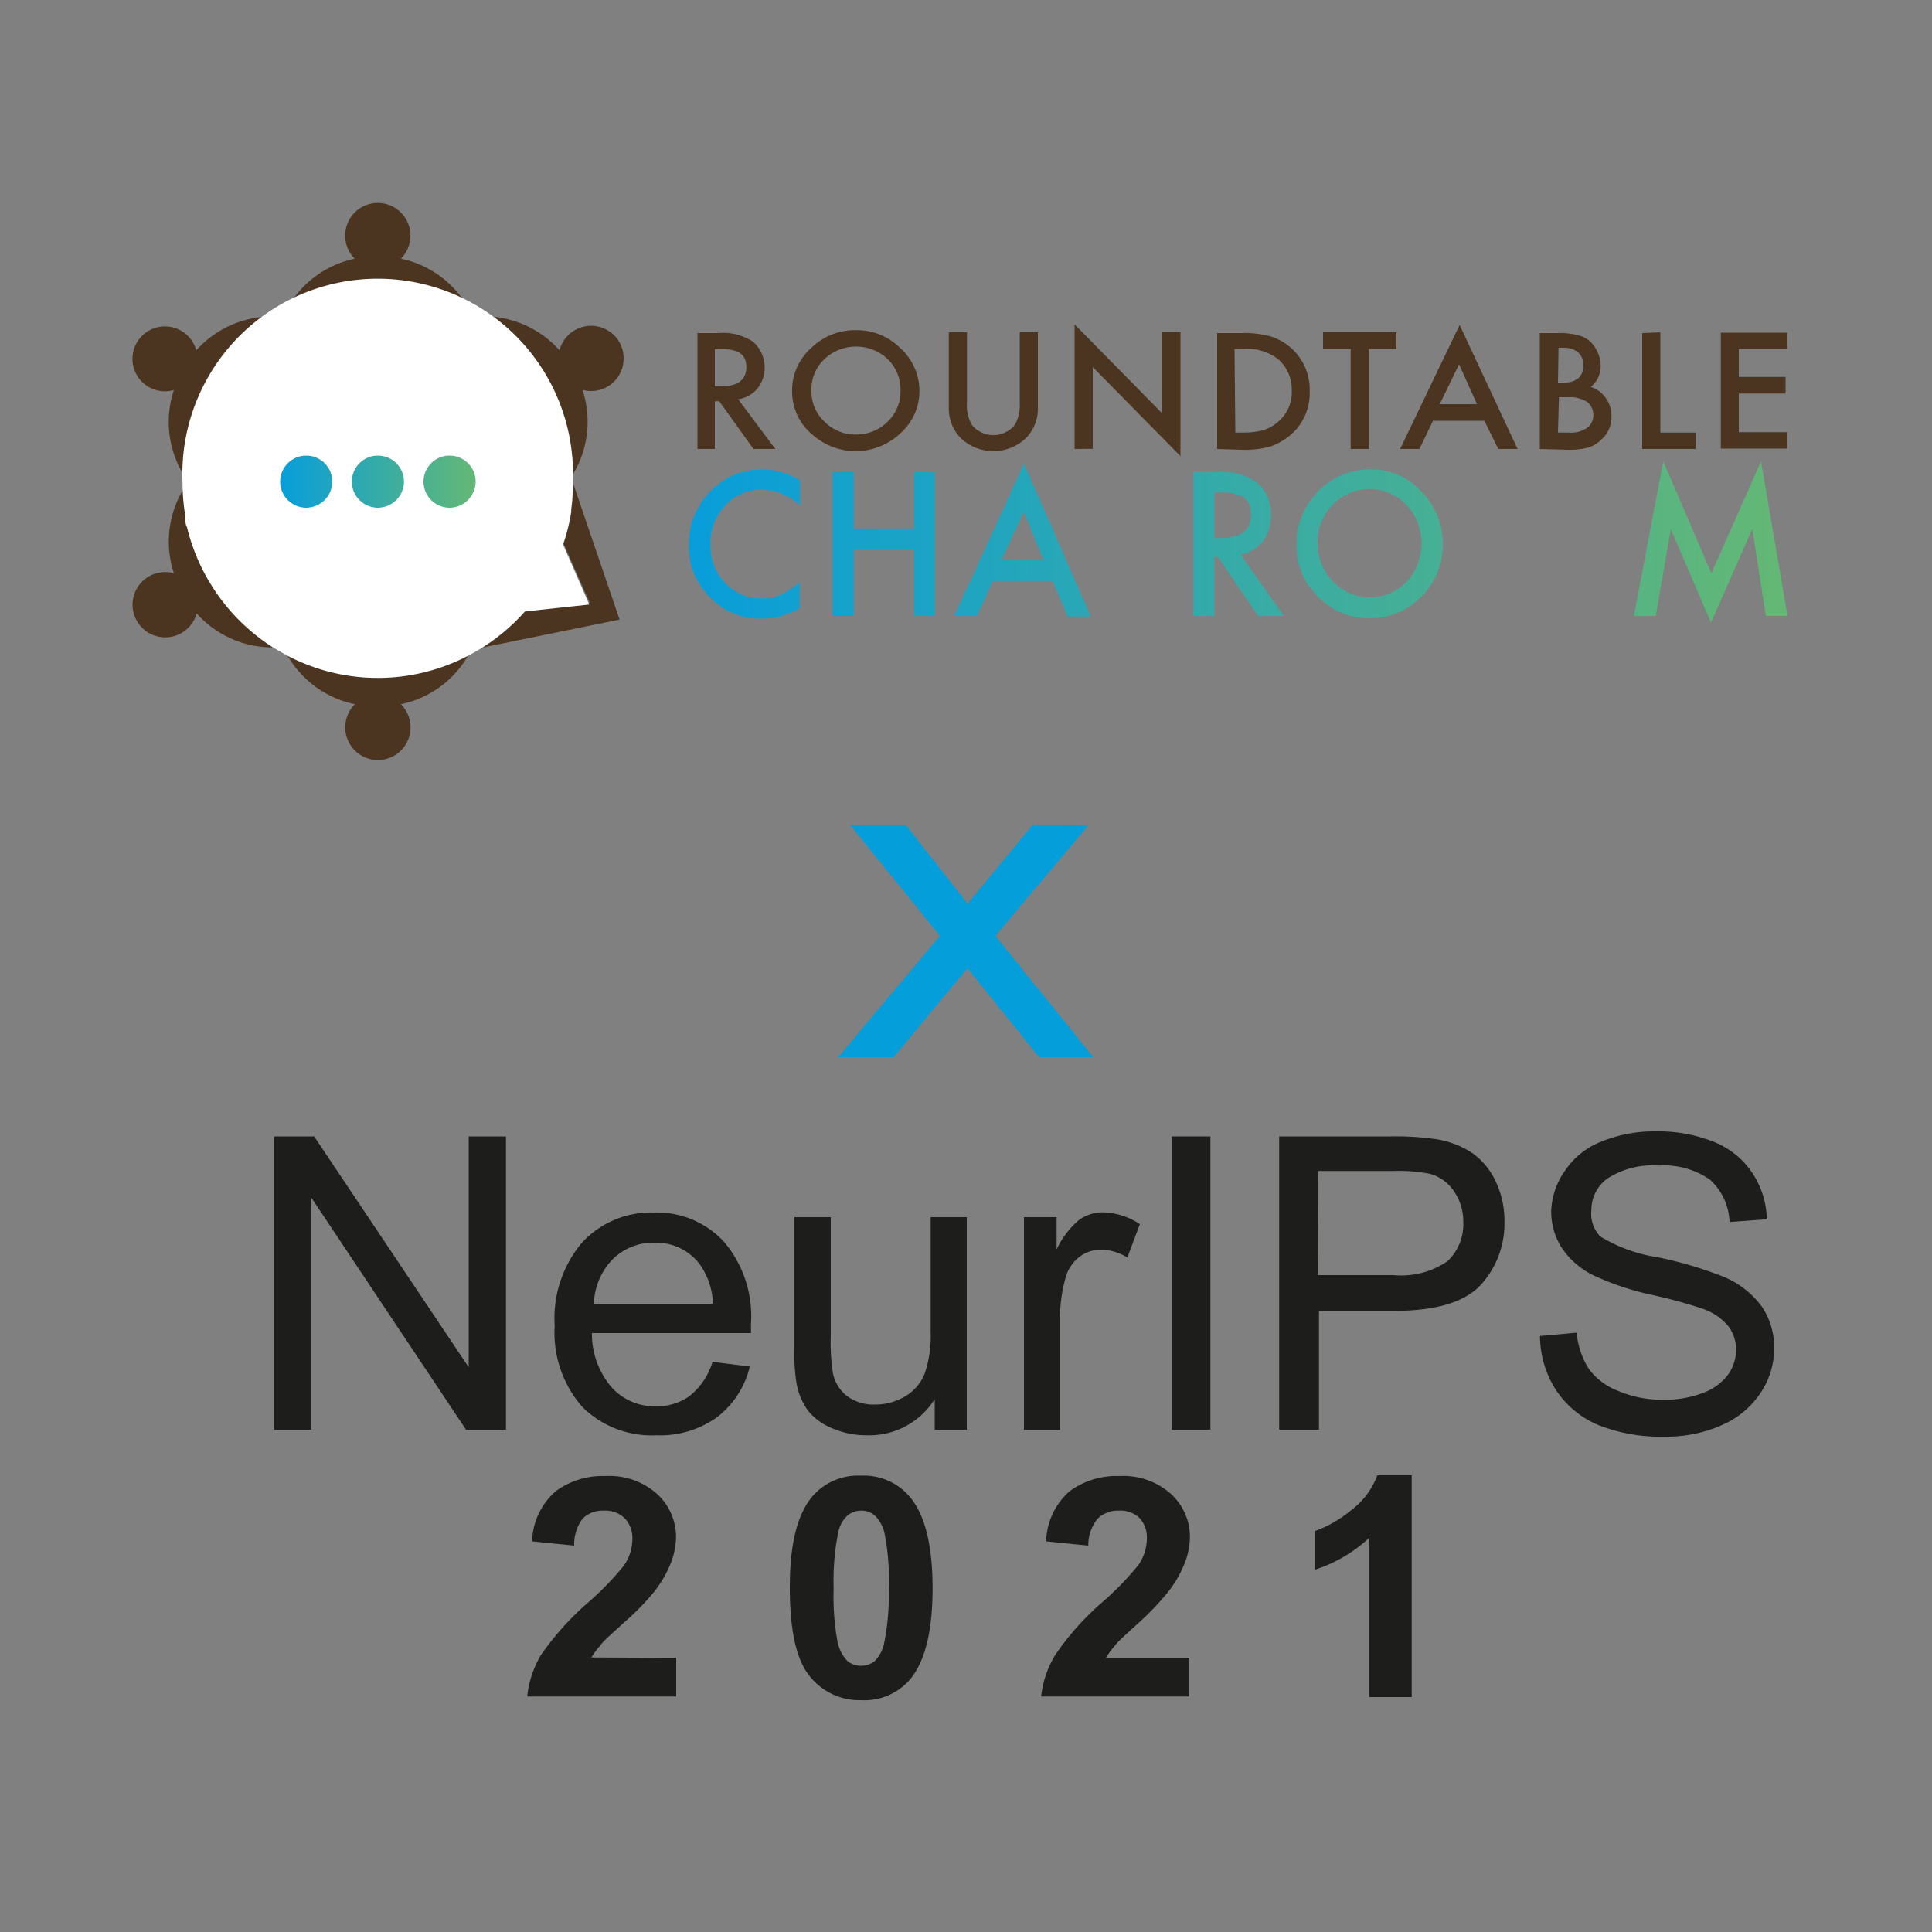 <svg xmlns="http://www.w3.org/2000/svg" xmlns:xlink="http://www.w3.org/1999/xlink" viewBox="0 0 100 100"><rect x="0" y="0" width="100" height="100" fill="#808080" stroke="none"/><defs><style>.cls-1{fill:#049eda;}.cls-2{fill:#1d1d1b;}.cls-3{isolation:isolate;}.cls-4{fill:#4b3521;}.cls-5{fill:url(#linear-gradient);}.cls-6{fill:url(#linear-gradient-2);}.cls-7{fill:url(#linear-gradient-3);}.cls-8{fill:url(#linear-gradient-6);}.cls-9{fill:url(#linear-gradient-8);}.cls-10{fill:#fff;}.cls-11{fill:url(#linear-gradient-9);}.cls-12{fill:url(#linear-gradient-10);}.cls-13{fill:url(#linear-gradient-11);}.cls-14{fill:url(#linear-gradient-12);}</style><linearGradient id="linear-gradient" x1="123.9" y1="498.04" x2="180.72" y2="498.04" gradientTransform="matrix(1, 0, 0, -1, -88.2, 526.19)" gradientUnits="userSpaceOnUse"><stop offset="0" stop-color="#089eda"/><stop offset="1" stop-color="#64b874"/></linearGradient><linearGradient id="linear-gradient-2" x1="123.9" y1="498.04" x2="180.72" y2="498.04" xlink:href="#linear-gradient"/><linearGradient id="linear-gradient-3" x1="123.9" y1="498.27" x2="180.72" y2="498.27" xlink:href="#linear-gradient"/><linearGradient id="linear-gradient-6" x1="123.9" y1="498.04" x2="180.72" y2="498.04" xlink:href="#linear-gradient"/><linearGradient id="linear-gradient-8" x1="123.9" y1="498.14" x2="180.72" y2="498.14" xlink:href="#linear-gradient"/><linearGradient id="linear-gradient-9" x1="102.71" y1="501.26" x2="105.4" y2="501.26" gradientTransform="matrix(1, 0, 0, -1, -88.2, 526.19)" gradientUnits="userSpaceOnUse"><stop offset="0" stop-color="#64b874"/><stop offset="1" stop-color="#089eda"/></linearGradient><linearGradient id="linear-gradient-10" x1="106.41" y1="501.26" x2="109.11" y2="501.26" xlink:href="#linear-gradient-9"/><linearGradient id="linear-gradient-11" x1="110.12" y1="501.26" x2="112.82" y2="501.26" xlink:href="#linear-gradient-9"/><linearGradient id="linear-gradient-12" x1="102.71" y1="501.26" x2="112.82" y2="501.26" xlink:href="#linear-gradient"/></defs><g id="Layer_1" data-name="Layer 1"><path class="cls-1" d="M48.65,48.44,44,42.7h2.88l3.2,4.07,3.37-4.07h2.9l-4.83,5.74,5.07,6.28H53.79l-3.72-4.6-3.82,4.6H43.38Z"/><path class="cls-2" d="M14.19,74V58.82h2.07l8,11.95V58.82h1.93V74H24.12l-8-12V74Z"/><path class="cls-2" d="M36.88,70.49l1.93.24a4.67,4.67,0,0,1-1.69,2.62,5.07,5.07,0,0,1-3.16.94,5.08,5.08,0,0,1-3.84-1.49,5.84,5.84,0,0,1-1.41-4.18,6.07,6.07,0,0,1,1.43-4.32,4.87,4.87,0,0,1,3.72-1.54,4.72,4.72,0,0,1,3.61,1.51,5.94,5.94,0,0,1,1.4,4.24c0,.11,0,.27,0,.49H30.64a4.24,4.24,0,0,0,1,2.79,3,3,0,0,0,2.3,1,2.88,2.88,0,0,0,1.76-.54A3.57,3.57,0,0,0,36.88,70.49Zm-6.14-3H36.9a3.69,3.69,0,0,0-.71-2.09,2.84,2.84,0,0,0-2.31-1.08,3,3,0,0,0-2.17.86A3.45,3.45,0,0,0,30.74,67.47Z"/><path class="cls-2" d="M48.38,74V72.42a4,4,0,0,1-3.5,1.87,4.45,4.45,0,0,1-1.82-.37A3.05,3.05,0,0,1,41.81,73a3.44,3.44,0,0,1-.58-1.39,9.3,9.3,0,0,1-.11-1.75V63H43v6.12a10.4,10.4,0,0,0,.12,2,2,2,0,0,0,.75,1.16,2.31,2.31,0,0,0,1.41.42,3.05,3.05,0,0,0,1.58-.43,2.4,2.4,0,0,0,1-1.17,6,6,0,0,0,.31-2.16V63h1.87V74Z"/><path class="cls-2" d="M53,74V63h1.69v1.67a4.48,4.48,0,0,1,1.18-1.54,2.11,2.11,0,0,1,1.2-.38,3.64,3.64,0,0,1,1.93.61l-.65,1.73a2.68,2.68,0,0,0-1.37-.41,1.82,1.82,0,0,0-1.1.37,2,2,0,0,0-.7,1,7.5,7.5,0,0,0-.31,2.18V74Z"/><path class="cls-2" d="M60.65,74V58.82h2V74Z"/><path class="cls-2" d="M66.21,74V58.82H72a14.69,14.69,0,0,1,2.31.14,4.76,4.76,0,0,1,1.88.71,3.71,3.71,0,0,1,1.22,1.47,4.66,4.66,0,0,1,.46,2.08,4.71,4.71,0,0,1-1.23,3.29c-.83.89-2.32,1.34-4.47,1.34h-3.9V74Zm2-8h3.93a4.23,4.23,0,0,0,2.78-.72,2.63,2.63,0,0,0,.82-2,2.76,2.76,0,0,0-.49-1.63,2.18,2.18,0,0,0-1.27-.9,8.49,8.49,0,0,0-1.88-.14H68.23Z"/><path class="cls-2" d="M79.71,69.15l1.9-.17a4.18,4.18,0,0,0,.63,1.88A3.42,3.42,0,0,0,83.77,72a5.81,5.81,0,0,0,2.34.45,5.5,5.5,0,0,0,2-.34,2.85,2.85,0,0,0,1.32-.94,2.23,2.23,0,0,0,.43-1.3,2,2,0,0,0-.42-1.25,3,3,0,0,0-1.37-.9A25.26,25.26,0,0,0,85.39,67a14.55,14.55,0,0,1-2.94-1,4.22,4.22,0,0,1-1.62-1.42,3.48,3.48,0,0,1-.54-1.9A3.83,3.83,0,0,1,81,60.6a4,4,0,0,1,1.91-1.52,7.19,7.19,0,0,1,2.79-.52,7.71,7.71,0,0,1,3,.54,4.3,4.3,0,0,1,2,1.61,4.48,4.48,0,0,1,.75,2.4l-1.93.14a3.09,3.09,0,0,0-1-2.18,4.13,4.13,0,0,0-2.66-.74,4.31,4.31,0,0,0-2.66.67,2,2,0,0,0-.83,1.62A1.7,1.7,0,0,0,82.83,64a8,8,0,0,0,3,1.08,20.72,20.72,0,0,1,3.37,1,4.66,4.66,0,0,1,2,1.56,3.76,3.76,0,0,1,.63,2.16,4.11,4.11,0,0,1-.7,2.29,4.57,4.57,0,0,1-2,1.67,7,7,0,0,1-2.94.6,8.76,8.76,0,0,1-3.46-.6,4.88,4.88,0,0,1-2.19-1.81A5.17,5.17,0,0,1,79.71,69.15Z"/><path class="cls-2" d="M35,85.81v2H27.29A5.24,5.24,0,0,1,28,85.66a14.68,14.68,0,0,1,2.47-2.74,15.41,15.41,0,0,0,1.81-1.87,2.41,2.41,0,0,0,.45-1.34,1.51,1.51,0,0,0-.39-1.12,1.45,1.45,0,0,0-1.09-.4,1.47,1.47,0,0,0-1.09.41A2.21,2.21,0,0,0,29.72,80l-2.18-.22a3.58,3.58,0,0,1,1.23-2.6,4.11,4.11,0,0,1,2.57-.78,3.69,3.69,0,0,1,2.65.91,3,3,0,0,1,1,2.26A3.81,3.81,0,0,1,34.68,81a5.78,5.78,0,0,1-.88,1.46,12.91,12.91,0,0,1-1.43,1.46c-.69.63-1.13,1-1.31,1.26a4.52,4.52,0,0,0-.45.61Z"/><path class="cls-2" d="M44.57,76.38a3.11,3.11,0,0,1,2.59,1.18q1.11,1.41,1.11,4.65c0,2.16-.37,3.71-1.12,4.66A3.11,3.11,0,0,1,44.57,88a3.28,3.28,0,0,1-2.69-1.28c-.68-.86-1-2.38-1-4.57s.37-3.7,1.12-4.64A3.12,3.12,0,0,1,44.57,76.38Zm0,1.81a1.09,1.09,0,0,0-.71.26,1.62,1.62,0,0,0-.48.9,12.53,12.53,0,0,0-.23,2.86,12.77,12.77,0,0,0,.2,2.76,2,2,0,0,0,.51,1,1.08,1.08,0,0,0,.71.25,1.1,1.1,0,0,0,.71-.25,1.79,1.79,0,0,0,.48-.91A12.51,12.51,0,0,0,46,82.21a12.14,12.14,0,0,0-.2-2.76,1.85,1.85,0,0,0-.51-1A1.06,1.06,0,0,0,44.57,78.19Z"/><path class="cls-2" d="M61.56,85.81v2H53.89a5.12,5.12,0,0,1,.75-2.18,14.19,14.19,0,0,1,2.46-2.74,15.41,15.41,0,0,0,1.81-1.87,2.41,2.41,0,0,0,.45-1.34A1.51,1.51,0,0,0,59,78.59a1.43,1.43,0,0,0-1.09-.4,1.49,1.49,0,0,0-1.09.41A2.15,2.15,0,0,0,56.33,80l-2.18-.22a3.57,3.57,0,0,1,1.22-2.6,4.11,4.11,0,0,1,2.57-.78,3.69,3.69,0,0,1,2.65.91,3,3,0,0,1,1,2.26A3.81,3.81,0,0,1,61.28,81a5.72,5.72,0,0,1-.87,1.46A14.22,14.22,0,0,1,59,83.94c-.69.63-1.12,1-1.31,1.26a4.52,4.52,0,0,0-.45.61Z"/><path class="cls-2" d="M73.07,87.84H70.88V79.59a7.52,7.52,0,0,1-2.83,1.66v-2a6.18,6.18,0,0,0,1.87-1.07,4,4,0,0,0,1.37-1.82h1.78Z"/></g><g id="Layer_2" data-name="Layer 2"><g class="cls-3"><g class="cls-3"><path class="cls-4" d="M38.21,20.67l1.92,2.57H39l-1.77-2.47H37v2.47H36.1v-6h1.1a2.82,2.82,0,0,1,1.78.45,1.78,1.78,0,0,1,.22,2.43A1.68,1.68,0,0,1,38.21,20.67ZM37,20h.29c.89,0,1.34-.33,1.34-1s-.43-.93-1.3-.93H37Z"/></g><g class="cls-3"><path class="cls-4" d="M41,20.2A2.93,2.93,0,0,1,42,18a3.22,3.22,0,0,1,2.31-.91,3.16,3.16,0,0,1,2.28.92,3,3,0,0,1,1,2.22,2.92,2.92,0,0,1-1,2.21,3.36,3.36,0,0,1-4.49.1A2.9,2.9,0,0,1,41,20.2Zm1,0a2.14,2.14,0,0,0,.69,1.64,2.22,2.22,0,0,0,1.59.65,2.28,2.28,0,0,0,1.66-.66,2.17,2.17,0,0,0,.67-1.62,2.2,2.2,0,0,0-.66-1.62,2.39,2.39,0,0,0-3.28,0A2.15,2.15,0,0,0,42,20.21Z"/><path class="cls-4" d="M50.05,17.2v3.64A2,2,0,0,0,50.31,22a1.43,1.43,0,0,0,2.21,0,2,2,0,0,0,.26-1.14V17.2h.94v3.89a2.16,2.16,0,0,1-.61,1.58,2.45,2.45,0,0,1-3.39,0,2.2,2.2,0,0,1-.61-1.58V17.2Z"/><path class="cls-4" d="M55.62,23.24V16.79l4.54,4.61V17.2h.94v6.41L56.56,19v4.23Z"/></g><g class="cls-3"><path class="cls-4" d="M63,23.24v-6h1.3a5,5,0,0,1,1.49.18,2.88,2.88,0,0,1,2,2.84,2.84,2.84,0,0,1-1,2.26,3.24,3.24,0,0,1-1.06.6,5,5,0,0,1-1.46.16Zm.94-.85h.42a3.85,3.85,0,0,0,1.05-.13,2.16,2.16,0,0,0,.76-.44,2,2,0,0,0,.69-1.6,2.08,2.08,0,0,0-.68-1.61,2.64,2.64,0,0,0-1.82-.55H63.9Z"/></g><g class="cls-3"><path class="cls-4" d="M70.85,18.06v5.18h-.94V18.06H68.48V17.2h3.8v.86Z"/></g><g class="cls-3"><path class="cls-4" d="M76.83,21.78H74.17l-.7,1.46h-1l3.08-6.42,3,6.42h-1Zm-.38-.86-.93-2.06-1,2.06Z"/><path class="cls-4" d="M79.7,23.24v-6h.94a3.77,3.77,0,0,1,1,.1,1.53,1.53,0,0,1,.64.31,1.74,1.74,0,0,1,.41.58,1.59,1.59,0,0,1,.16.7,1.4,1.4,0,0,1-.51,1.1,1.47,1.47,0,0,1,.78.58,1.59,1.59,0,0,1,.29.94,1.55,1.55,0,0,1-.52,1.2,1.72,1.72,0,0,1-.69.42,4.06,4.06,0,0,1-1.06.11Zm.94-3.44h.3a1.08,1.08,0,0,0,.76-.23.83.83,0,0,0,.25-.66.81.81,0,0,0-.25-.65A1.06,1.06,0,0,0,81,18h-.33Zm0,2.59h.58a1.43,1.43,0,0,0,.94-.25.81.81,0,0,0,.31-.66.85.85,0,0,0-.3-.66,1.64,1.64,0,0,0-1-.26h-.48Z"/><path class="cls-4" d="M85.94,17.2v5.19h1.83v.85H85v-6Z"/><path class="cls-4" d="M92.5,18.06H90v1.45h2.42v.86H90v2H92.5v.85H89.07v-6H92.5Z"/></g></g><path class="cls-5" d="M41.41,24.83v1.33a3,3,0,0,0-2-.81,2.48,2.48,0,0,0-1.88.82,2.85,2.85,0,0,0-.77,2,2.78,2.78,0,0,0,.77,2,2.52,2.52,0,0,0,1.88.8,2.17,2.17,0,0,0,1-.19,2.68,2.68,0,0,0,.47-.26,3.9,3.9,0,0,0,.51-.4v1.36a3.92,3.92,0,0,1-2,.54,3.58,3.58,0,0,1-2.65-1.11,3.72,3.72,0,0,1-1.09-2.71,3.92,3.92,0,0,1,.91-2.54,3.71,3.71,0,0,1,4.8-.82Z"/><path class="cls-6" d="M44.18,27.35H47.3V24.43h1.09v7.45H47.3V28.4H44.18v3.48H43.09V24.43h1.09Z"/><path class="cls-7" d="M54.48,30.07h-3.1l-.81,1.81H49.39L53,24l3.46,7.91h-1.2ZM54,29,53,26.48,51.83,29Z"/><path class="cls-6" d="M59,25.49v6.39H57.94V25.49H56.27V24.43h4.41v1.06Z"/><path class="cls-6" d="M64.21,28.71l2.24,3.17H65.11l-2.06-3.05h-.2v3.05H61.76V24.43H63a3.11,3.11,0,0,1,2.07.56,2.06,2.06,0,0,1,.71,1.63A2.19,2.19,0,0,1,65.38,28,2,2,0,0,1,64.21,28.71Zm-1.36-.86h.35c1,0,1.55-.4,1.55-1.22s-.51-1.14-1.51-1.14h-.39Z"/><path class="cls-8" d="M67.11,28.12a3.84,3.84,0,0,1,3.8-3.83,3.55,3.55,0,0,1,2.65,1.14,3.79,3.79,0,0,1,1.12,2.74,3.75,3.75,0,0,1-1.12,2.72A3.68,3.68,0,0,1,70.85,32a3.64,3.64,0,0,1-2.51-1A3.69,3.69,0,0,1,67.11,28.12Zm1.1,0a2.73,2.73,0,0,0,.81,2,2.62,2.62,0,0,0,3.77,0,2.93,2.93,0,0,0,0-4,2.65,2.65,0,0,0-3.74-.07l-.07.07a2.71,2.71,0,0,0-.78,2Z"/><path class="cls-8" d="M75.78,28.12a3.84,3.84,0,0,1,3.81-3.83,3.57,3.57,0,0,1,2.65,1.14,3.9,3.9,0,0,1,0,5.46A3.65,3.65,0,0,1,79.53,32a3.8,3.8,0,0,1-3.75-3.89Zm1.11,0a2.72,2.72,0,0,0,.8,2,2.63,2.63,0,0,0,3.78,0,3,3,0,0,0,0-4,2.66,2.66,0,0,0-3.75-.07l-.07.07a2.71,2.71,0,0,0-.77,2Z"/><path class="cls-9" d="M84.57,31.88l1.52-8,2.49,5.79,2.57-5.79,1.37,8H91.4l-.7-4.5-2.14,4.84-2.08-4.84-.78,4.5Z"/><path class="cls-10" d="M14.16,33.49h0a10.16,10.16,0,0,1-4.43-6.22,10.14,10.14,0,0,0,4.45,6.21Z"/><path class="cls-10" d="M14.5,24.93a1.35,1.35,0,1,1,1.35,1.35,1.36,1.36,0,0,1-1.35-1.35Z"/><path class="cls-10" d="M18.21,24.93a1.35,1.35,0,1,1,1.35,1.35A1.35,1.35,0,0,1,18.21,24.93Z"/><path class="cls-10" d="M24.27,33.88v0a10.14,10.14,0,0,1-9.4,0v0A10.12,10.12,0,0,0,24.27,33.88Z"/><path class="cls-10" d="M24.62,24.93a1.35,1.35,0,1,1-1.35-1.35A1.35,1.35,0,0,1,24.62,24.93Z"/><path class="cls-10" d="M27.17,31.6h0a10.25,10.25,0,0,1-2.42,2h0A10,10,0,0,0,27.17,31.6Z"/><path class="cls-10" d="M29.56,26.49a9.71,9.71,0,0,1-.42,1.69h0A9.6,9.6,0,0,0,29.56,26.49Z"/><path class="cls-4" d="M29.68,25.06h0a10.86,10.86,0,0,1-.1,1.28h0a.5.5,0,0,0,0,.12h0a10.83,10.83,0,0,1-.41,1.68h0l1.35,3.06-3.33.36h0a10,10,0,0,1-2.43,2h0l7.31-1.49ZM20.75,13.39a1.69,1.69,0,1,0-2.39,0v0A5.22,5.22,0,0,0,14.85,16a10.07,10.07,0,0,1,9.42,0A5.22,5.22,0,0,0,20.75,13.39Zm11.31,4.32a1.69,1.69,0,0,0-3.1.42,5.28,5.28,0,0,0-4-1.76,10.11,10.11,0,0,1,4.71,8.16,5.27,5.27,0,0,0,.48-4.35A1.68,1.68,0,0,0,32.22,19,1.72,1.72,0,0,0,32.06,17.71ZM14.85,33.88v0a5.27,5.27,0,0,0,3.52,2.57,1.69,1.69,0,1,0,2.38,0v0a5.25,5.25,0,0,0,3.51-2.57v0A10.09,10.09,0,0,1,14.85,33.88ZM10.8,30a9.85,9.85,0,0,1-1.08-2.72,3,3,0,0,1-.09-.41l0-.13a10.89,10.89,0,0,1-.15-1.4A5.25,5.25,0,0,0,9,29.67a1.69,1.69,0,1,0,1.18,2.08v0a5.27,5.27,0,0,0,4,1.76h0A10.08,10.08,0,0,1,10.8,30Zm-.64-11.86A1.68,1.68,0,1,0,9,20.19H9a5.26,5.26,0,0,0,.48,4.35,10.1,10.1,0,0,1,4.72-8.16A5.28,5.28,0,0,0,10.16,18.13Z"/><path class="cls-11" d="M17.2,24.93a1.35,1.35,0,1,1-1.35-1.35A1.35,1.35,0,0,1,17.2,24.93Z"/><path class="cls-12" d="M20.91,24.93a1.35,1.35,0,1,1-1.35-1.35A1.35,1.35,0,0,1,20.91,24.93Z"/><path class="cls-13" d="M24.62,24.93a1.35,1.35,0,1,1-1.35-1.35A1.35,1.35,0,0,1,24.62,24.93Z"/><path class="cls-14" d="M15.85,23.58a1.35,1.35,0,1,0,1.35,1.35A1.36,1.36,0,0,0,15.85,23.58Zm7.42,0a1.35,1.35,0,1,0,1.35,1.35,1.36,1.36,0,0,0-1.35-1.35Zm-3.71,0a1.35,1.35,0,1,0,1.35,1.35,1.36,1.36,0,0,0-1.35-1.35Z"/><path class="cls-10" d="M29.14,28.18h0a9.6,9.6,0,0,0,.42-1.68h0a.5.5,0,0,1,0-.12h0a11,11,0,0,0,.09-1.41A10.11,10.11,0,1,0,9.45,25a10.25,10.25,0,0,0,.15,1.75l0,.13c0,.14,0,.27.08.41a10.23,10.23,0,0,0,4.45,6.22h0l.71.41v0a10.09,10.09,0,0,0,9.43,0v0l.48-.27h0a10.17,10.17,0,0,0,2.42-2h0l3.33-.36Zm-13.29-1.9a1.35,1.35,0,1,1,1.35-1.35A1.36,1.36,0,0,1,15.85,26.28Zm3.71,0a1.35,1.35,0,1,1,1.35-1.35,1.36,1.36,0,0,1-1.35,1.35Zm3.71,0a1.35,1.35,0,1,1,1.35-1.35,1.36,1.36,0,0,1-1.35,1.35Z"/></g></svg>